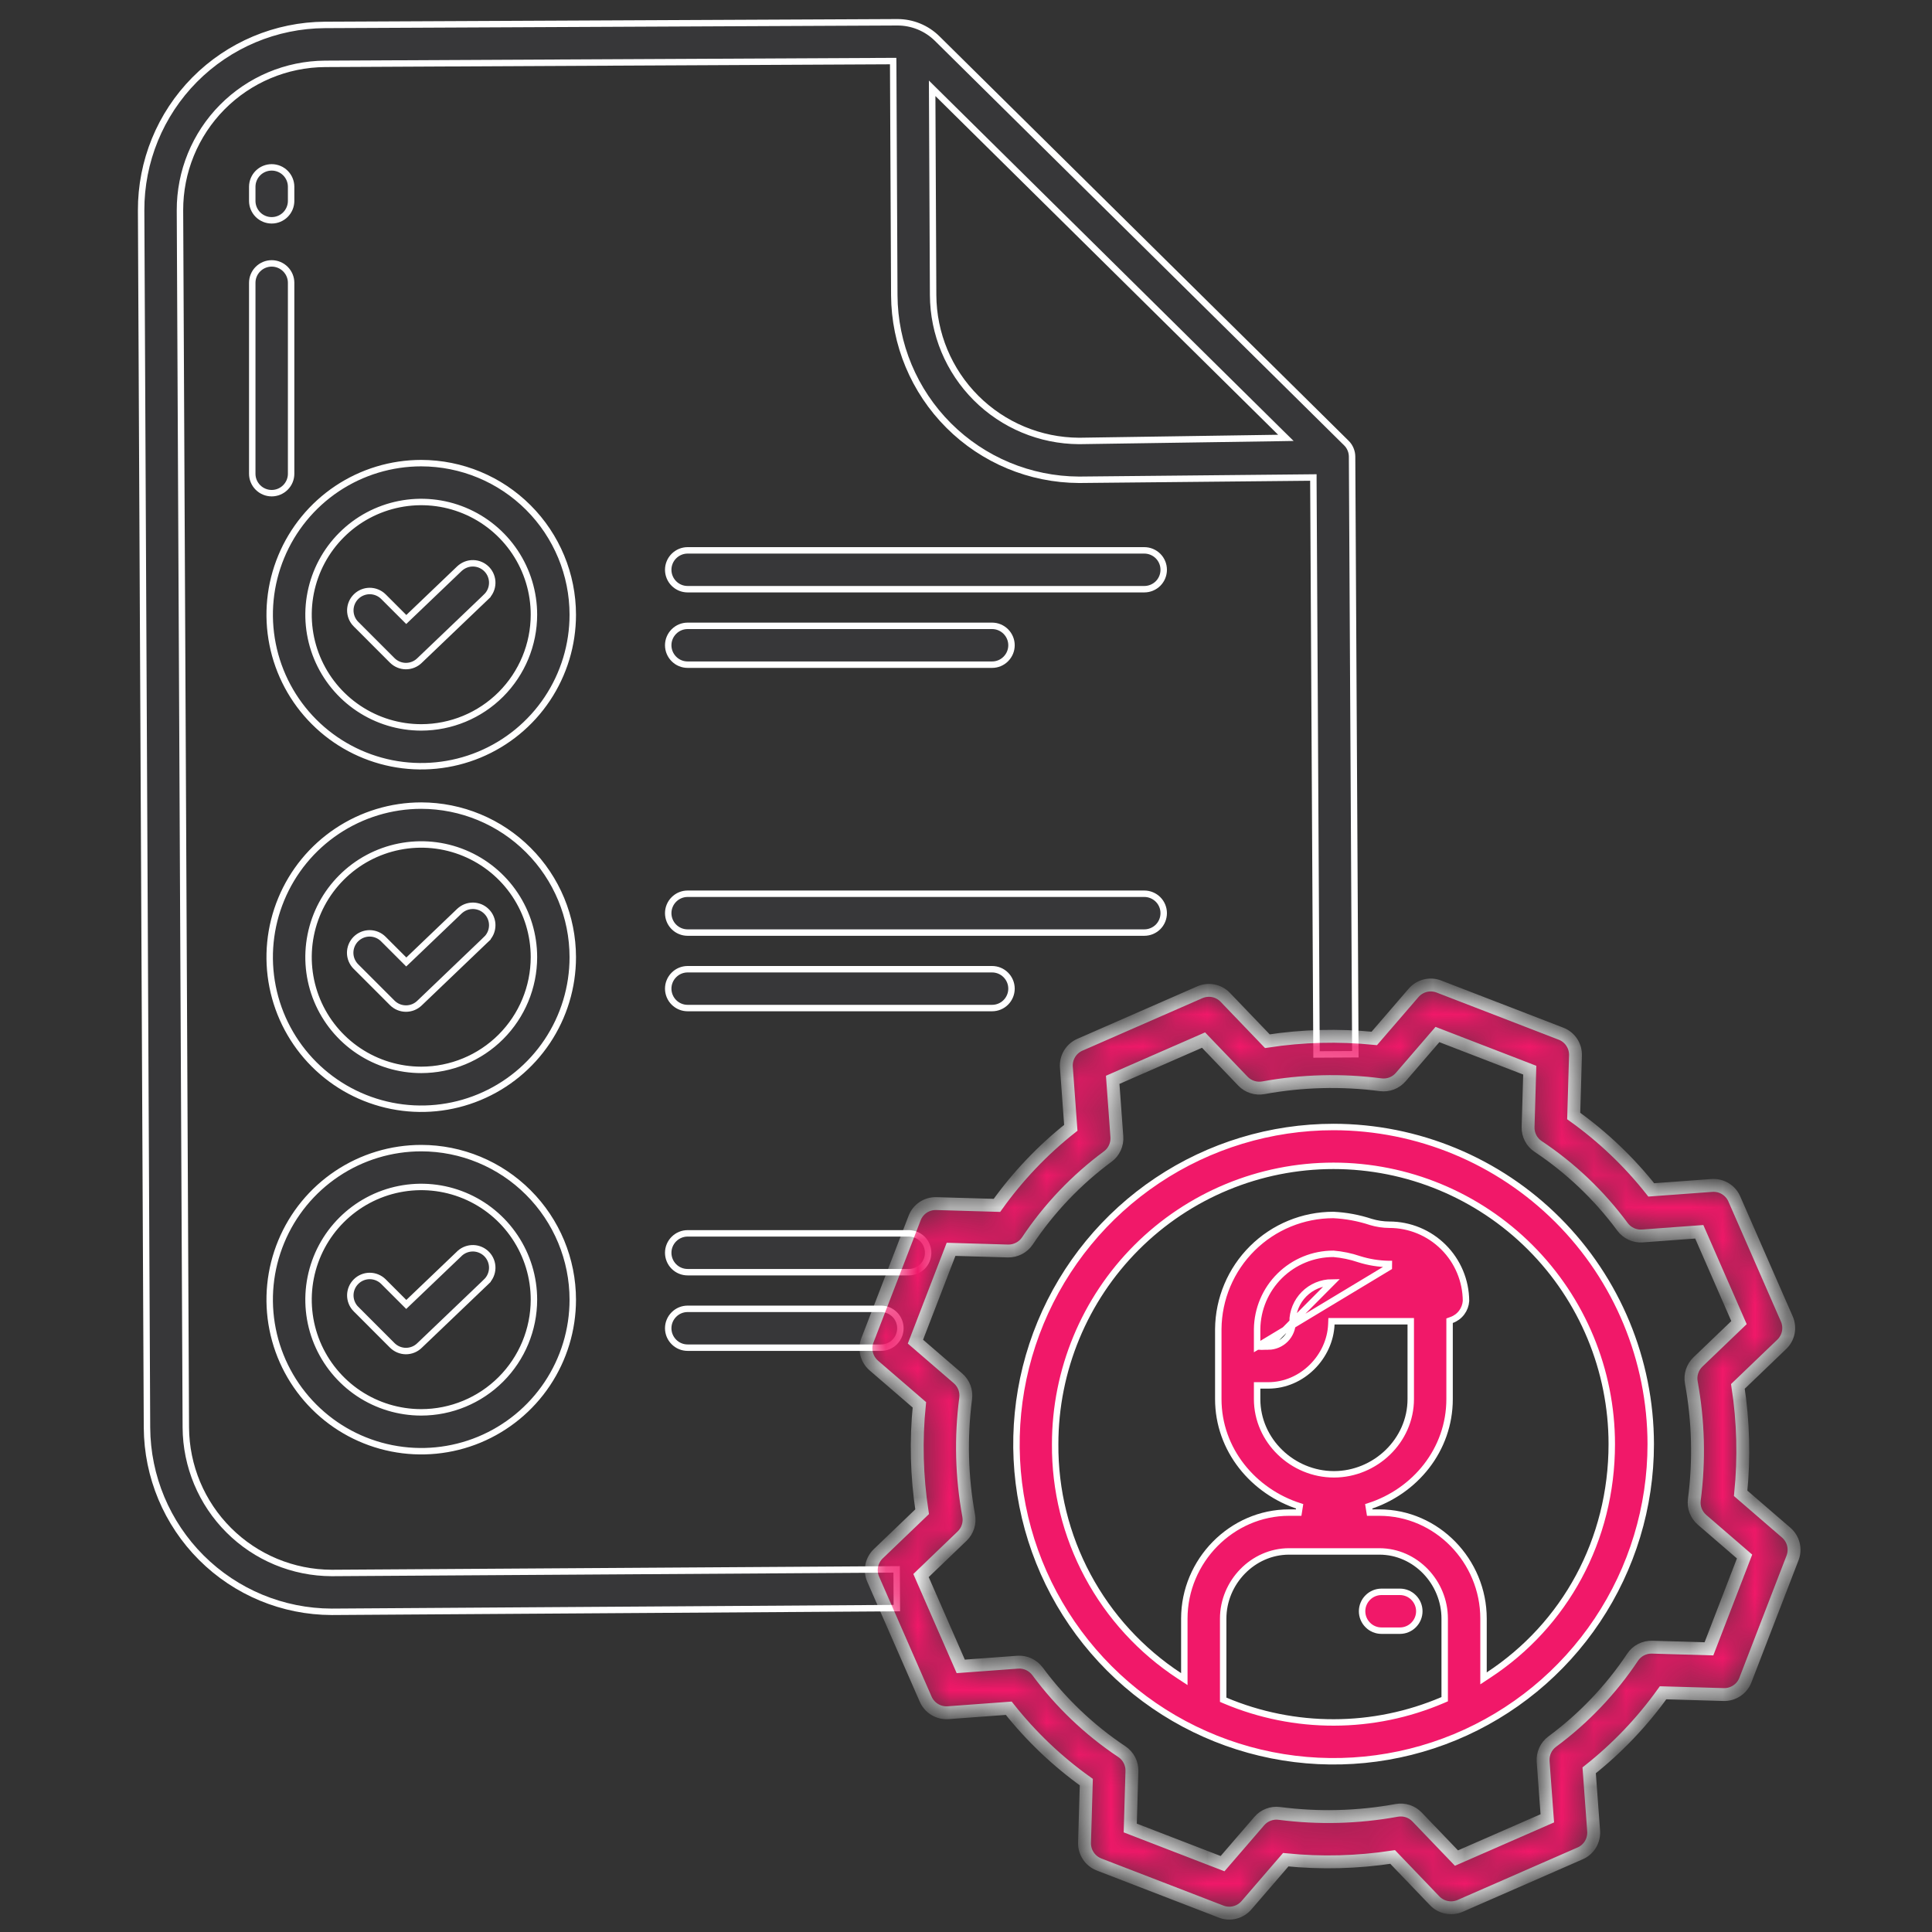 <svg width="60" height="60" viewBox="0 0 60 60" fill="none" xmlns="http://www.w3.org/2000/svg">
<rect x="0" y="0" width="60" height="60" fill="#333333" stroke="none"/>
<path d="M10.32 48.85L27.846 48.738L27.853 49.941L10.327 50.056H10.326H10.299C8.782 50.052 7.329 49.449 6.255 48.378C5.181 47.307 4.574 45.855 4.565 44.339L4.383 6.534C4.378 5.014 4.975 3.554 6.045 2.474C7.115 1.395 8.569 0.783 10.089 0.774L27.866 0.692L27.866 0.692C28.329 0.69 28.773 0.871 29.103 1.196L41.811 13.758C41.868 13.813 41.913 13.88 41.943 13.953C41.974 14.026 41.99 14.105 41.99 14.184V14.184L42.092 32.74L40.886 32.747L40.788 14.929L40.788 14.829L40.687 14.83L33.534 14.9H33.533H33.506C31.988 14.893 30.535 14.287 29.462 13.215C28.388 12.142 27.781 10.689 27.773 9.172L27.739 1.997L27.738 1.897L27.638 1.897L10.094 1.983L10.094 1.983C8.894 1.991 7.746 2.475 6.901 3.328C6.057 4.181 5.585 5.334 5.589 6.534L5.589 6.535L5.771 44.333L5.771 44.333C5.778 45.53 6.257 46.677 7.105 47.523C7.952 48.369 9.1 48.846 10.297 48.85H10.298L10.319 48.85L10.32 48.85ZM33.527 13.694L33.528 13.694L39.696 13.602L39.934 13.598L39.764 13.431L29.12 2.911L28.949 2.742L28.95 2.983L28.979 9.166V9.166C28.985 10.365 29.464 11.512 30.311 12.36C31.159 13.208 32.306 13.687 33.505 13.694H33.505L33.527 13.694Z" fill="#373739" stroke="white" stroke-width="0.2"/>
<path d="M8.864 6.666C8.751 6.779 8.597 6.842 8.438 6.842C8.278 6.842 8.124 6.779 8.011 6.666C7.898 6.552 7.834 6.399 7.834 6.239V5.801C7.834 5.641 7.898 5.487 8.011 5.374C8.124 5.261 8.278 5.198 8.438 5.198C8.597 5.198 8.751 5.261 8.864 5.374C8.977 5.487 9.041 5.641 9.041 5.801V6.239C9.041 6.399 8.977 6.552 8.864 6.666Z" fill="#373739" stroke="white" stroke-width="0.2"/>
<path d="M8.011 15.139C7.898 15.026 7.834 14.873 7.834 14.713V8.783C7.834 8.623 7.898 8.47 8.011 8.357C8.124 8.244 8.278 8.18 8.438 8.18C8.597 8.18 8.751 8.244 8.864 8.357C8.977 8.47 9.041 8.623 9.041 8.783V14.713C9.041 14.873 8.977 15.026 8.864 15.139C8.751 15.252 8.597 15.316 8.438 15.316C8.278 15.316 8.124 15.252 8.011 15.139Z" fill="#373739" stroke="white" stroke-width="0.2"/>
<path d="M35.964 27.933C36.077 28.046 36.14 28.199 36.14 28.359C36.14 28.519 36.077 28.673 35.964 28.786C35.85 28.899 35.697 28.962 35.537 28.962H21.355C21.195 28.962 21.042 28.899 20.929 28.786C20.816 28.673 20.752 28.519 20.752 28.359C20.752 28.199 20.816 28.046 20.929 27.933C21.042 27.82 21.195 27.756 21.355 27.756H35.537C35.697 27.756 35.85 27.82 35.964 27.933Z" fill="#373739" stroke="white" stroke-width="0.2"/>
<path d="M12.548 29.806L12.617 29.875L12.688 29.808L14.267 28.297C14.325 28.243 14.392 28.2 14.466 28.171C14.54 28.142 14.619 28.129 14.698 28.13C14.777 28.132 14.855 28.15 14.928 28.181C15 28.213 15.065 28.259 15.12 28.317C15.175 28.374 15.218 28.441 15.246 28.515C15.275 28.589 15.289 28.668 15.287 28.747C15.285 28.826 15.268 28.904 15.236 28.977C15.204 29.049 15.158 29.115 15.101 29.169L15.17 29.242L15.101 29.169L13.025 31.155L13.025 31.155C12.911 31.264 12.759 31.324 12.601 31.322C12.443 31.32 12.293 31.257 12.181 31.145L12.181 31.145L11.052 30.016L11.052 30.016C10.996 29.96 10.952 29.893 10.921 29.82C10.891 29.747 10.875 29.669 10.875 29.59C10.875 29.51 10.891 29.432 10.921 29.359C10.952 29.285 10.996 29.219 11.052 29.163C11.108 29.107 11.175 29.063 11.248 29.032C11.321 29.002 11.399 28.986 11.479 28.986C11.558 28.986 11.636 29.002 11.709 29.032C11.783 29.062 11.849 29.107 11.905 29.163L12.548 29.806Z" fill="#373739" stroke="white" stroke-width="0.2"/>
<path d="M13.082 33.226H13.082C14.01 33.225 14.9 32.856 15.556 32.2C16.212 31.544 16.581 30.654 16.582 29.726V29.726C16.582 29.034 16.377 28.357 15.992 27.781C15.608 27.206 15.061 26.757 14.421 26.492C13.782 26.227 13.078 26.158 12.399 26.293C11.72 26.428 11.096 26.761 10.607 27.251C10.117 27.74 9.784 28.364 9.649 29.043C9.514 29.722 9.583 30.426 9.848 31.066C10.113 31.705 10.562 32.252 11.137 32.636C11.713 33.021 12.39 33.226 13.082 33.226ZM10.467 25.813C11.241 25.296 12.151 25.019 13.082 25.019C14.33 25.021 15.526 25.517 16.408 26.4C17.291 27.282 17.787 28.478 17.788 29.726C17.788 30.657 17.512 31.567 16.995 32.341C16.478 33.115 15.743 33.718 14.883 34.074C14.023 34.431 13.077 34.524 12.164 34.342C11.251 34.16 10.412 33.712 9.754 33.054C9.096 32.396 8.647 31.557 8.466 30.644C8.284 29.731 8.377 28.785 8.734 27.925C9.09 27.065 9.693 26.33 10.467 25.813Z" fill="#373739" stroke="white" stroke-width="0.2"/>
<path d="M31.236 30.277C31.349 30.39 31.413 30.543 31.413 30.703C31.413 30.863 31.349 31.017 31.236 31.13C31.123 31.243 30.97 31.306 30.81 31.306H21.355C21.195 31.306 21.042 31.243 20.929 31.13C20.816 31.017 20.752 30.863 20.752 30.703C20.752 30.543 20.816 30.39 20.929 30.277C21.042 30.163 21.195 30.1 21.355 30.1H30.81C30.97 30.1 31.123 30.163 31.236 30.277Z" fill="#373739" stroke="white" stroke-width="0.2"/>
<path d="M28.648 38.48C28.761 38.593 28.824 38.746 28.824 38.906C28.824 39.066 28.761 39.22 28.648 39.333C28.534 39.446 28.381 39.509 28.221 39.509H21.355C21.195 39.509 21.042 39.446 20.929 39.333C20.816 39.22 20.752 39.066 20.752 38.906C20.752 38.746 20.816 38.593 20.929 38.48C21.042 38.367 21.195 38.303 21.355 38.303H28.221C28.381 38.303 28.534 38.367 28.648 38.48Z" fill="#373739" stroke="white" stroke-width="0.2"/>
<path d="M14.267 38.934L14.282 38.919C14.396 38.818 14.544 38.763 14.698 38.766C14.857 38.77 15.009 38.837 15.12 38.952C15.23 39.068 15.291 39.223 15.287 39.383C15.283 39.543 15.216 39.695 15.101 39.805L15.17 39.877L15.101 39.805L13.024 41.79C12.911 41.899 12.759 41.959 12.601 41.958C12.443 41.956 12.293 41.892 12.181 41.781L12.181 41.781L11.053 40.652C11.052 40.652 11.052 40.652 11.052 40.652C10.941 40.539 10.879 40.386 10.879 40.227C10.88 40.068 10.943 39.915 11.056 39.803C11.168 39.69 11.321 39.627 11.48 39.626C11.639 39.626 11.792 39.688 11.905 39.799L12.548 40.442L12.617 40.511L12.688 40.443L14.267 38.934Z" fill="#373739" stroke="white" stroke-width="0.2"/>
<path d="M13.082 43.862H13.082C14.01 43.861 14.9 43.492 15.556 42.836C16.212 42.18 16.581 41.29 16.582 40.362V40.362C16.582 39.67 16.377 38.993 15.992 38.418C15.608 37.842 15.061 37.393 14.421 37.128C13.782 36.863 13.078 36.794 12.399 36.929C11.72 37.064 11.096 37.398 10.607 37.887C10.117 38.377 9.784 39 9.649 39.679C9.514 40.358 9.583 41.062 9.848 41.702C10.113 42.341 10.562 42.888 11.137 43.273C11.713 43.657 12.39 43.862 13.082 43.862ZM10.467 36.449C11.241 35.932 12.151 35.656 13.082 35.656C14.33 35.657 15.526 36.153 16.408 37.036C17.291 37.918 17.787 39.114 17.788 40.362C17.788 41.293 17.512 42.203 16.995 42.977C16.478 43.751 15.743 44.354 14.883 44.711C14.023 45.067 13.077 45.16 12.164 44.978C11.251 44.797 10.412 44.349 9.754 43.69C9.096 43.032 8.647 42.193 8.466 41.28C8.284 40.367 8.377 39.421 8.734 38.561C9.09 37.701 9.693 36.966 10.467 36.449Z" fill="#373739" stroke="white" stroke-width="0.2"/>
<path d="M20.929 40.824C21.042 40.71 21.195 40.647 21.355 40.647H27.359C27.519 40.647 27.673 40.71 27.786 40.824C27.899 40.937 27.962 41.09 27.962 41.25C27.962 41.41 27.899 41.563 27.786 41.676C27.673 41.79 27.519 41.853 27.359 41.853H21.355C21.195 41.853 21.042 41.79 20.929 41.676C20.816 41.563 20.752 41.41 20.752 41.25C20.752 41.09 20.816 40.937 20.929 40.824Z" fill="#373739" stroke="white" stroke-width="0.2"/>
<path d="M21.355 17.092H35.537C35.697 17.092 35.85 17.156 35.964 17.269C36.077 17.382 36.14 17.535 36.14 17.695C36.14 17.855 36.077 18.009 35.964 18.122C35.85 18.235 35.697 18.298 35.537 18.298H21.355C21.195 18.298 21.042 18.235 20.929 18.122C20.816 18.009 20.752 17.855 20.752 17.695C20.752 17.535 20.816 17.382 20.929 17.269C21.042 17.156 21.195 17.092 21.355 17.092Z" fill="#373739" stroke="white" stroke-width="0.2"/>
<path d="M12.548 19.17L12.617 19.239L12.688 19.171L14.267 17.661C14.267 17.661 14.267 17.661 14.267 17.661C14.325 17.607 14.392 17.564 14.466 17.535C14.54 17.506 14.618 17.492 14.698 17.494C14.777 17.496 14.855 17.513 14.927 17.545C15 17.577 15.065 17.623 15.12 17.68C15.175 17.738 15.218 17.805 15.246 17.879C15.275 17.953 15.289 18.032 15.287 18.111C15.285 18.19 15.268 18.268 15.236 18.34C15.204 18.413 15.158 18.478 15.101 18.533L15.17 18.605L15.101 18.533L13.024 20.518C12.911 20.627 12.759 20.687 12.601 20.686C12.443 20.684 12.293 20.62 12.181 20.509L12.181 20.509L11.053 19.38C11.052 19.38 11.052 19.38 11.052 19.38C10.941 19.267 10.879 19.114 10.879 18.955C10.88 18.796 10.943 18.643 11.056 18.531C11.168 18.418 11.321 18.355 11.48 18.354C11.639 18.354 11.792 18.416 11.905 18.527L12.548 19.17Z" fill="#373739" stroke="white" stroke-width="0.2"/>
<path d="M13.082 22.59H13.082C14.01 22.589 14.9 22.22 15.556 21.564C16.212 20.907 16.581 20.018 16.582 19.09V19.09C16.582 18.398 16.377 17.721 15.992 17.145C15.608 16.57 15.061 16.121 14.421 15.856C13.782 15.591 13.078 15.522 12.399 15.657C11.72 15.792 11.096 16.125 10.607 16.615C10.117 17.104 9.784 17.728 9.649 18.407C9.514 19.086 9.583 19.79 9.848 20.429C10.113 21.069 10.562 21.616 11.137 22C11.713 22.385 12.39 22.59 13.082 22.59ZM10.467 15.176C11.241 14.659 12.151 14.383 13.082 14.383C14.33 14.385 15.526 14.881 16.408 15.763C17.291 16.646 17.787 17.842 17.788 19.09C17.788 20.021 17.512 20.931 16.995 21.705C16.478 22.479 15.743 23.082 14.883 23.438C14.023 23.794 13.077 23.887 12.164 23.706C11.251 23.524 10.412 23.076 9.754 22.418C9.096 21.76 8.647 20.921 8.466 20.008C8.284 19.095 8.377 18.149 8.734 17.289C9.09 16.429 9.693 15.694 10.467 15.176Z" fill="#373739" stroke="white" stroke-width="0.2"/>
<path d="M30.81 20.642H21.355C21.195 20.642 21.042 20.579 20.929 20.465C20.816 20.352 20.752 20.199 20.752 20.039C20.752 19.879 20.816 19.726 20.929 19.613C21.042 19.5 21.195 19.436 21.355 19.436H30.81C30.97 19.436 31.123 19.5 31.236 19.613C31.349 19.726 31.413 19.879 31.413 20.039C31.413 20.199 31.349 20.352 31.236 20.465C31.123 20.579 30.97 20.642 30.81 20.642Z" fill="#373739" stroke="white" stroke-width="0.2"/>
<path d="M39.041 41.819V41.719V41.276V41.275H39.041C39.049 40.653 39.301 40.058 39.744 39.621C40.187 39.184 40.784 38.938 41.407 38.939L41.415 38.939L41.415 38.939C41.684 38.962 41.95 39.017 42.206 39.104C42.506 39.199 42.818 39.249 43.131 39.254C43.132 39.254 43.132 39.254 43.132 39.254L43.131 39.354L39.041 41.819ZM39.041 41.819H39.141M39.041 41.819H39.141M39.141 41.819L39.389 41.819L39.39 41.819M39.141 41.819L39.39 41.819M39.39 41.819C39.59 41.816 39.781 41.735 39.922 41.593C40.062 41.45 40.141 41.258 40.141 41.058L39.39 41.819ZM44.806 52.796L44.866 52.77V52.704V50.267C44.866 49.146 43.964 48.181 42.836 48.181H40.033C38.907 48.181 37.987 49.145 37.987 50.267V52.721V52.787L38.048 52.813C39.117 53.264 40.267 53.495 41.428 53.492C42.59 53.49 43.738 53.253 44.806 52.796ZM41.446 41.033H41.35L41.346 41.129C41.305 42.133 40.44 43.025 39.389 43.025H39.141H39.041V43.125V43.449C39.041 44.741 40.14 45.786 41.426 45.786C42.712 45.786 43.812 44.741 43.812 43.449V41.133V41.033H43.712H41.446ZM46.072 51.938V52.123L46.227 52.021C48.599 50.466 50.054 47.831 50.055 44.849C50.055 42.557 49.144 40.359 47.523 38.738C45.902 37.117 43.704 36.206 41.412 36.206C39.119 36.206 36.921 37.117 35.3 38.738C33.679 40.359 32.769 42.557 32.769 44.849C32.759 46.275 33.106 47.681 33.78 48.938C34.454 50.195 35.432 51.263 36.626 52.045L36.78 52.146V51.961V50.267C36.78 48.476 38.246 46.975 40.033 46.975H40.331L40.362 46.78C38.927 46.323 37.835 45.025 37.835 43.449V41.276C37.843 40.334 38.223 39.432 38.892 38.769C39.561 38.105 40.465 37.733 41.407 37.732C41.803 37.751 42.195 37.824 42.571 37.948L42.571 37.948L42.574 37.949C42.76 38.005 42.953 38.034 43.148 38.035H43.148C43.777 38.035 44.381 38.285 44.827 38.729C45.272 39.172 45.524 39.773 45.528 40.401C45.519 40.532 45.473 40.657 45.395 40.761C45.316 40.867 45.208 40.947 45.084 40.992L45.018 41.016V41.086V43.449C45.018 45.026 43.942 46.323 42.507 46.78L42.538 46.975H42.836C44.623 46.975 46.072 48.475 46.072 50.267V51.938ZM35.944 36.66C37.564 35.578 39.468 35 41.416 35C44.027 35.003 46.531 36.042 48.377 37.888C50.224 39.734 51.262 42.238 51.265 44.849C51.265 46.797 50.688 48.701 49.605 50.321C48.523 51.941 46.985 53.203 45.185 53.949C43.385 54.694 41.405 54.889 39.495 54.509C37.584 54.129 35.829 53.191 34.452 51.814C33.074 50.436 32.136 48.681 31.756 46.771C31.376 44.86 31.571 42.88 32.316 41.08C33.062 39.28 34.324 37.742 35.944 36.66ZM40.499 40.19C40.729 39.959 41.04 39.829 41.365 39.827L40.141 41.058C40.141 40.733 40.27 40.421 40.499 40.19Z" fill="#F11869" stroke="white" stroke-width="0.2"/>
<path d="M42.904 49.436H43.475C43.635 49.436 43.788 49.499 43.901 49.613C44.014 49.726 44.078 49.879 44.078 50.039C44.078 50.199 44.014 50.352 43.901 50.465C43.788 50.579 43.635 50.642 43.475 50.642H42.904C42.744 50.642 42.591 50.579 42.478 50.465C42.365 50.352 42.301 50.199 42.301 50.039C42.301 49.879 42.365 49.726 42.478 49.613C42.591 49.499 42.744 49.436 42.904 49.436Z" fill="#F11869" stroke="white" stroke-width="0.2"/>
<mask id="path-18-inside-1_5006_20533" fill="white">
<path d="M54.058 46.377C54.169 45.271 54.141 44.155 53.972 43.056L55.334 41.75C55.438 41.65 55.509 41.521 55.537 41.38C55.565 41.239 55.549 41.092 55.491 40.961L53.861 37.234C53.803 37.101 53.705 36.989 53.58 36.914C53.455 36.839 53.31 36.804 53.165 36.815L51.281 36.953C50.59 36.079 49.779 35.307 48.873 34.659L48.928 32.778C48.932 32.633 48.892 32.489 48.811 32.368C48.731 32.247 48.614 32.154 48.479 32.102L44.685 30.637C44.55 30.585 44.402 30.576 44.262 30.611C44.121 30.647 43.995 30.724 43.9 30.834L42.68 32.249C41.574 32.138 40.458 32.166 39.359 32.335L38.052 30.973C37.952 30.869 37.823 30.798 37.682 30.77C37.541 30.742 37.395 30.758 37.263 30.815L33.536 32.446C33.403 32.504 33.291 32.602 33.216 32.727C33.141 32.852 33.106 32.996 33.117 33.142L33.255 35.025C32.381 35.716 31.609 36.527 30.961 37.434L29.08 37.379C28.935 37.374 28.791 37.415 28.67 37.495C28.549 37.576 28.456 37.692 28.404 37.828L26.94 41.621C26.887 41.757 26.878 41.904 26.914 42.045C26.949 42.186 27.027 42.312 27.136 42.407L28.552 43.628C28.44 44.734 28.469 45.849 28.637 46.948L27.275 48.254C27.171 48.354 27.101 48.483 27.072 48.624C27.044 48.765 27.06 48.912 27.118 49.044L28.748 52.77C28.807 52.904 28.905 53.015 29.03 53.09C29.154 53.166 29.299 53.2 29.444 53.19L31.328 53.051C32.019 53.925 32.83 54.697 33.736 55.345L33.681 57.226C33.677 57.371 33.718 57.514 33.798 57.636C33.879 57.757 33.995 57.85 34.13 57.903L37.924 59.367C38.059 59.419 38.207 59.429 38.347 59.393C38.488 59.358 38.614 59.28 38.709 59.171L39.93 57.755C41.036 57.867 42.151 57.838 43.25 57.67L44.556 59.032C44.656 59.136 44.785 59.206 44.926 59.234C45.068 59.263 45.214 59.247 45.346 59.189L49.072 57.559C49.206 57.501 49.318 57.402 49.393 57.278C49.468 57.153 49.502 57.008 49.492 56.863L49.353 54.979C50.227 54.288 51 53.477 51.648 52.571L53.529 52.626C53.674 52.63 53.817 52.589 53.938 52.508C54.06 52.428 54.153 52.312 54.205 52.176L55.669 48.383C55.721 48.248 55.73 48.1 55.695 47.959C55.66 47.819 55.582 47.693 55.473 47.598L54.058 46.377ZM53.073 51.206L51.307 51.154C51.188 51.151 51.07 51.177 50.964 51.232C50.858 51.287 50.768 51.367 50.702 51.467C50.028 52.478 49.184 53.364 48.207 54.086C48.111 54.157 48.035 54.251 47.986 54.358C47.936 54.466 47.915 54.585 47.923 54.703L48.053 56.47L45.232 57.704L44.008 56.428C43.928 56.344 43.828 56.281 43.717 56.245C43.606 56.209 43.489 56.202 43.374 56.223C42.172 56.443 40.943 56.474 39.732 56.317C39.616 56.301 39.499 56.315 39.39 56.357C39.281 56.398 39.185 56.466 39.109 56.554L37.968 57.877L35.101 56.77L35.153 55.005C35.157 54.886 35.13 54.767 35.075 54.661C35.02 54.556 34.94 54.465 34.84 54.399C33.829 53.726 32.943 52.881 32.221 51.904C32.15 51.809 32.056 51.733 31.948 51.683C31.841 51.634 31.722 51.612 31.604 51.621L29.837 51.751L28.603 48.93L29.879 47.706C29.963 47.625 30.026 47.525 30.061 47.415C30.097 47.304 30.105 47.186 30.084 47.072C29.864 45.87 29.832 44.641 29.99 43.429C30.005 43.314 29.991 43.196 29.95 43.088C29.908 42.979 29.84 42.882 29.752 42.806L28.43 41.666L29.536 38.799L31.302 38.851C31.421 38.854 31.538 38.826 31.644 38.772C31.75 38.717 31.841 38.637 31.907 38.538C32.581 37.526 33.425 36.64 34.402 35.918C34.498 35.848 34.574 35.754 34.623 35.646C34.673 35.538 34.694 35.42 34.685 35.301L34.556 33.535L37.377 32.301L38.6 33.577C38.681 33.661 38.781 33.724 38.892 33.759C39.002 33.795 39.12 33.803 39.234 33.782C40.437 33.562 41.666 33.53 42.878 33.688C42.993 33.703 43.111 33.689 43.219 33.648C43.328 33.606 43.425 33.538 43.501 33.45L44.641 32.128L47.508 33.235L47.456 35C47.452 35.119 47.479 35.237 47.534 35.343C47.589 35.449 47.669 35.539 47.769 35.605C48.78 36.279 49.666 37.123 50.388 38.1C50.459 38.196 50.553 38.272 50.66 38.321C50.768 38.371 50.887 38.392 51.005 38.384L52.772 38.254L54.006 41.075L52.73 42.298C52.646 42.379 52.584 42.479 52.548 42.59C52.512 42.7 52.504 42.818 52.525 42.932C52.745 44.134 52.777 45.363 52.619 46.575C52.604 46.69 52.618 46.808 52.659 46.916C52.701 47.025 52.769 47.122 52.857 47.198L54.179 48.339L53.073 51.206Z"/>
</mask>
<path d="M54.058 46.377C54.169 45.271 54.141 44.155 53.972 43.056L55.334 41.75C55.438 41.65 55.509 41.521 55.537 41.38C55.565 41.239 55.549 41.092 55.491 40.961L53.861 37.234C53.803 37.101 53.705 36.989 53.58 36.914C53.455 36.839 53.31 36.804 53.165 36.815L51.281 36.953C50.59 36.079 49.779 35.307 48.873 34.659L48.928 32.778C48.932 32.633 48.892 32.489 48.811 32.368C48.731 32.247 48.614 32.154 48.479 32.102L44.685 30.637C44.55 30.585 44.402 30.576 44.262 30.611C44.121 30.647 43.995 30.724 43.9 30.834L42.68 32.249C41.574 32.138 40.458 32.166 39.359 32.335L38.052 30.973C37.952 30.869 37.823 30.798 37.682 30.77C37.541 30.742 37.395 30.758 37.263 30.815L33.536 32.446C33.403 32.504 33.291 32.602 33.216 32.727C33.141 32.852 33.106 32.996 33.117 33.142L33.255 35.025C32.381 35.716 31.609 36.527 30.961 37.434L29.08 37.379C28.935 37.374 28.791 37.415 28.67 37.495C28.549 37.576 28.456 37.692 28.404 37.828L26.94 41.621C26.887 41.757 26.878 41.904 26.914 42.045C26.949 42.186 27.027 42.312 27.136 42.407L28.552 43.628C28.44 44.734 28.469 45.849 28.637 46.948L27.275 48.254C27.171 48.354 27.101 48.483 27.072 48.624C27.044 48.765 27.06 48.912 27.118 49.044L28.748 52.77C28.807 52.904 28.905 53.015 29.03 53.09C29.154 53.166 29.299 53.2 29.444 53.19L31.328 53.051C32.019 53.925 32.83 54.697 33.736 55.345L33.681 57.226C33.677 57.371 33.718 57.514 33.798 57.636C33.879 57.757 33.995 57.85 34.13 57.903L37.924 59.367C38.059 59.419 38.207 59.429 38.347 59.393C38.488 59.358 38.614 59.28 38.709 59.171L39.93 57.755C41.036 57.867 42.151 57.838 43.25 57.67L44.556 59.032C44.656 59.136 44.785 59.206 44.926 59.234C45.068 59.263 45.214 59.247 45.346 59.189L49.072 57.559C49.206 57.501 49.318 57.402 49.393 57.278C49.468 57.153 49.502 57.008 49.492 56.863L49.353 54.979C50.227 54.288 51 53.477 51.648 52.571L53.529 52.626C53.674 52.63 53.817 52.589 53.938 52.508C54.06 52.428 54.153 52.312 54.205 52.176L55.669 48.383C55.721 48.248 55.73 48.1 55.695 47.959C55.66 47.819 55.582 47.693 55.473 47.598L54.058 46.377ZM53.073 51.206L51.307 51.154C51.188 51.151 51.07 51.177 50.964 51.232C50.858 51.287 50.768 51.367 50.702 51.467C50.028 52.478 49.184 53.364 48.207 54.086C48.111 54.157 48.035 54.251 47.986 54.358C47.936 54.466 47.915 54.585 47.923 54.703L48.053 56.47L45.232 57.704L44.008 56.428C43.928 56.344 43.828 56.281 43.717 56.245C43.606 56.209 43.489 56.202 43.374 56.223C42.172 56.443 40.943 56.474 39.732 56.317C39.616 56.301 39.499 56.315 39.39 56.357C39.281 56.398 39.185 56.466 39.109 56.554L37.968 57.877L35.101 56.77L35.153 55.005C35.157 54.886 35.13 54.767 35.075 54.661C35.02 54.556 34.94 54.465 34.84 54.399C33.829 53.726 32.943 52.881 32.221 51.904C32.15 51.809 32.056 51.733 31.948 51.683C31.841 51.634 31.722 51.612 31.604 51.621L29.837 51.751L28.603 48.93L29.879 47.706C29.963 47.625 30.026 47.525 30.061 47.415C30.097 47.304 30.105 47.186 30.084 47.072C29.864 45.87 29.832 44.641 29.99 43.429C30.005 43.314 29.991 43.196 29.95 43.088C29.908 42.979 29.84 42.882 29.752 42.806L28.43 41.666L29.536 38.799L31.302 38.851C31.421 38.854 31.538 38.826 31.644 38.772C31.75 38.717 31.841 38.637 31.907 38.538C32.581 37.526 33.425 36.64 34.402 35.918C34.498 35.848 34.574 35.754 34.623 35.646C34.673 35.538 34.694 35.42 34.685 35.301L34.556 33.535L37.377 32.301L38.6 33.577C38.681 33.661 38.781 33.724 38.892 33.759C39.002 33.795 39.12 33.803 39.234 33.782C40.437 33.562 41.666 33.53 42.878 33.688C42.993 33.703 43.111 33.689 43.219 33.648C43.328 33.606 43.425 33.538 43.501 33.45L44.641 32.128L47.508 33.235L47.456 35C47.452 35.119 47.479 35.237 47.534 35.343C47.589 35.449 47.669 35.539 47.769 35.605C48.78 36.279 49.666 37.123 50.388 38.1C50.459 38.196 50.553 38.272 50.66 38.321C50.768 38.371 50.887 38.392 51.005 38.384L52.772 38.254L54.006 41.075L52.73 42.298C52.646 42.379 52.584 42.479 52.548 42.59C52.512 42.7 52.504 42.818 52.525 42.932C52.745 44.134 52.777 45.363 52.619 46.575C52.604 46.69 52.618 46.808 52.659 46.916C52.701 47.025 52.769 47.122 52.857 47.198L54.179 48.339L53.073 51.206Z" fill="#F11869" stroke="white" stroke-width="0.4" mask="url(#path-18-inside-1_5006_20533)"/>
</svg>
